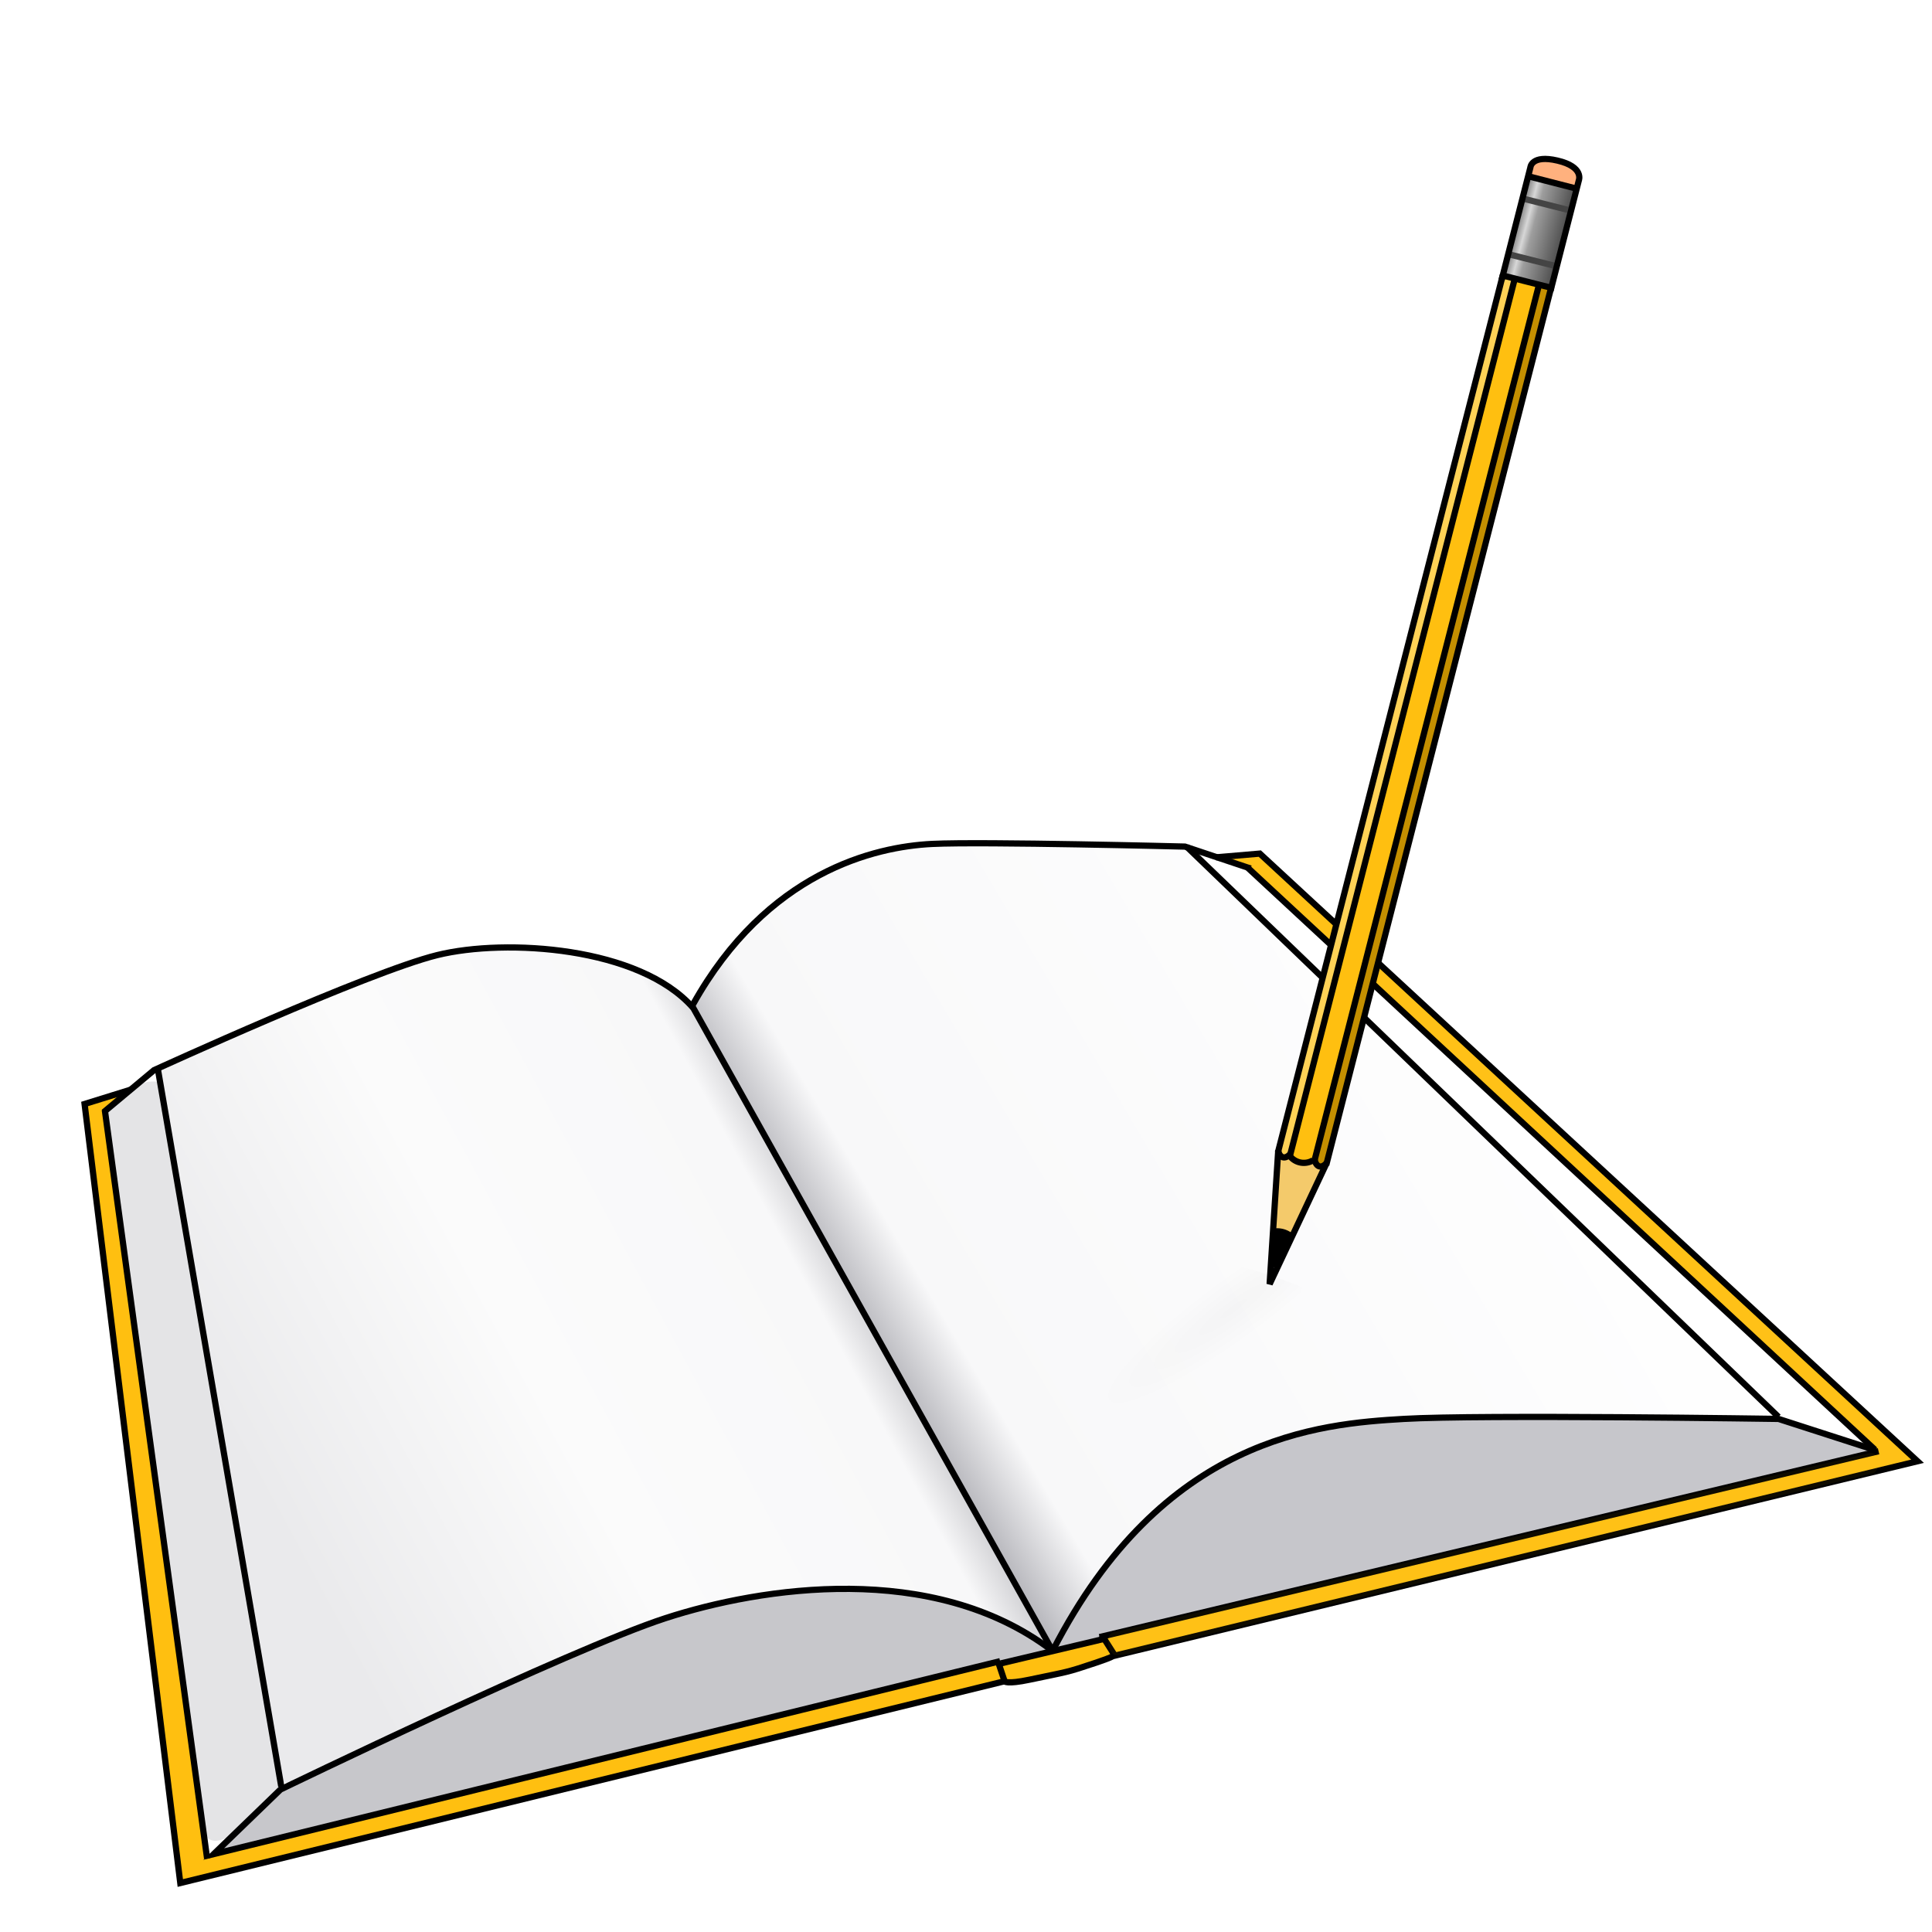 <?xml version="1.0" encoding="UTF-8" standalone="no"?>
<!-- Created with Inkscape (http://www.inkscape.org/) -->
<svg
   xmlns:dc="http://purl.org/dc/elements/1.1/"
   xmlns:cc="http://creativecommons.org/ns#"
   xmlns:rdf="http://www.w3.org/1999/02/22-rdf-syntax-ns#"
   xmlns:svg="http://www.w3.org/2000/svg"
   xmlns="http://www.w3.org/2000/svg"
   xmlns:xlink="http://www.w3.org/1999/xlink"
   xmlns:sodipodi="http://sodipodi.sourceforge.net/DTD/sodipodi-0.dtd"
   xmlns:inkscape="http://www.inkscape.org/namespaces/inkscape"
   width="155"
   height="155"
   id="svg2404"
   sodipodi:version="0.32"
   inkscape:version="0.46"
   version="1.0"
   sodipodi:docname="stub.svg"
   inkscape:output_extension="org.inkscape.output.svg.inkscape">
  <defs
     id="defs2406">
    <linearGradient
       id="linearGradient4969">
      <stop
         style="stop-color:#7c7c7c;stop-opacity:1;"
         offset="0"
         id="stop4971" />
      <stop
         style="stop-color:#7c7c7c;stop-opacity:0;"
         offset="1"
         id="stop4973" />
    </linearGradient>
    <linearGradient
       id="linearGradient4863">
      <stop
         style="stop-color:#000000;stop-opacity:1;"
         offset="0"
         id="stop4865" />
      <stop
         id="stop4871"
         offset="0.502"
         style="stop-color:#222222;stop-opacity:0" />
      <stop
         style="stop-color:#444444;stop-opacity:0;"
         offset="1"
         id="stop4867" />
    </linearGradient>
    <linearGradient
       id="linearGradient4809">
      <stop
         style="stop-color:#020202;stop-opacity:1;"
         offset="0"
         id="stop4811" />
      <stop
         id="stop4817"
         offset="0.299"
         style="stop-color:#d7d7d7;stop-opacity:1;" />
      <stop
         style="stop-color:#9e9e9e;stop-opacity:1;"
         offset="0.393"
         id="stop4821" />
      <stop
         style="stop-color:#282828;stop-opacity:1;"
         offset="1"
         id="stop4813" />
    </linearGradient>
    <linearGradient
       id="linearGradient3253">
      <stop
         style="stop-color:#83838c;stop-opacity:1;"
         offset="0"
         id="stop3255" />
      <stop
         id="stop3265"
         offset="0.155"
         style="stop-color:#f8f8f9;stop-opacity:1;" />
      <stop
         style="stop-color:#ffffff;stop-opacity:1;"
         offset="1"
         id="stop3257" />
    </linearGradient>
    <linearGradient
       id="linearGradient3233">
      <stop
         id="stop3241"
         offset="0"
         style="stop-color:#eaeaec;stop-opacity:1;" />
      <stop
         style="stop-color:#fbfbfb;stop-opacity:1;"
         offset="0.413"
         id="stop3243" />
      <stop
         id="stop3247"
         offset="0.813"
         style="stop-color:#f8f8f9;stop-opacity:1;" />
      <stop
         style="stop-color:#d5d5d8;stop-opacity:1;"
         offset="0.869"
         id="stop3249" />
      <stop
         style="stop-color:#00000b;stop-opacity:0;"
         offset="1"
         id="stop3237" />
    </linearGradient>
    <inkscape:perspective
       sodipodi:type="inkscape:persp3d"
       inkscape:vp_x="0 : 526.18109 : 1"
       inkscape:vp_y="0 : 1000 : 0"
       inkscape:vp_z="744.09448 : 526.18109 : 1"
       inkscape:persp3d-origin="372.04724 : 350.78739 : 1"
       id="perspective2412" />
    <linearGradient
       inkscape:collect="always"
       xlink:href="#linearGradient3233"
       id="linearGradient3239"
       x1="15.333"
       y1="109.492"
       x2="65.667"
       y2="82.379"
       gradientUnits="userSpaceOnUse" />
    <linearGradient
       inkscape:collect="always"
       xlink:href="#linearGradient3253"
       id="linearGradient3259"
       x1="62.82"
       y1="105.049"
       x2="122.742"
       y2="69.613"
       gradientUnits="userSpaceOnUse" />
    <linearGradient
       inkscape:collect="always"
       xlink:href="#linearGradient4809"
       id="linearGradient4815"
       x1="197.208"
       y1="4.81"
       x2="203.127"
       y2="6.685"
       gradientUnits="userSpaceOnUse" />
    <radialGradient
       inkscape:collect="always"
       xlink:href="#linearGradient4863"
       id="radialGradient4869"
       cx="95.451"
       cy="101.898"
       fx="95.451"
       fy="101.898"
       r="10.399"
       gradientTransform="matrix(-4.926,3.899,-0.736,-0.93,531.707,-150.473)"
       gradientUnits="userSpaceOnUse"
       spreadMethod="pad" />
    <linearGradient
       inkscape:collect="always"
       xlink:href="#linearGradient4969"
       id="linearGradient4975"
       x1="5.053"
       y1="-24.87"
       x2="38.611"
       y2="-6.662"
       gradientUnits="userSpaceOnUse" />
    <filter
       inkscape:collect="always"
       id="filter5327">
      <feGaussianBlur
         inkscape:collect="always"
         stdDeviation="1.34"
         id="feGaussianBlur5329" />
    </filter>
  </defs>
  <sodipodi:namedview
     id="base"
     pagecolor="#ffffff"
     bordercolor="#666666"
     borderopacity="1.0"
     gridtolerance="10000"
     guidetolerance="10"
     objecttolerance="10"
     inkscape:pageopacity="0.0"
     inkscape:pageshadow="2"
     inkscape:zoom="0.70710678"
     inkscape:cx="64.944043"
     inkscape:cy="62.592842"
     inkscape:document-units="px"
     inkscape:current-layer="g3280"
     showgrid="false"
     inkscape:window-width="1280"
     inkscape:window-height="740"
     inkscape:window-x="-4"
     inkscape:window-y="-4"
     showguides="true"
     inkscape:guide-bbox="true" />
  <g
     inkscape:label="Layer 1"
     inkscape:groupmode="layer"
     id="layer1">
    <path
       style="fill:url(#linearGradient3259);fill-opacity:1;fill-rule:evenodd;stroke:none;stroke-width:0.5;stroke-miterlimit:4;stroke-dasharray:none;stroke-dashoffset:0;stroke-opacity:1"
       d="M 78.601,67.642 C 73.555,67.613 68.255,68.216 64.046,71.231 C 60.816,73.553 57.648,76.551 55.856,80.134 C 55.361,81.696 56.989,82.848 57.664,84.317 C 65.583,98.713 73.492,113.161 81.718,127.383 C 82.683,128.564 83.249,130.82 84.543,132.299 C 85.862,130.502 86.374,128.582 87.321,127.627 C 92.001,120.446 99.712,115.238 108.303,114.31 C 118.075,113.408 127.952,113.994 137.765,113.761 C 138.843,113.53 141.162,113.956 142.564,113.588 C 141.103,112.139 139.373,111.008 138.581,109.921 C 124.318,95.804 109.767,81.982 95.339,68.028 C 89.81,67.684 84.168,67.663 78.601,67.642 z"
       id="path3251"
       sodipodi:nodetypes="ccccccccccccc" />
    <path
       style="fill:#e4e4e6;fill-opacity:1;fill-rule:evenodd;stroke:none;stroke-width:0.5;stroke-miterlimit:4;stroke-dasharray:none;stroke-dashoffset:0;stroke-opacity:1"
       d="M 11.918,86.778 C 10.482,87.089 9.269,88.295 8.43,89.39 C 11.085,108.572 13.574,127.787 16.345,146.945 C 16.911,148.488 18.698,147.256 19.416,146.511 C 20.475,145.463 21.852,144.564 22.595,143.292 C 19.382,124.561 16.165,105.831 12.944,87.102 C 12.787,86.63 12.289,86.799 11.918,86.778 z"
       id="path3221" />
    <path
       style="fill:url(#linearGradient3239);fill-opacity:1;fill-rule:evenodd;stroke:none;stroke-width:0.5;stroke-miterlimit:4;stroke-dasharray:none;stroke-dashoffset:0;stroke-opacity:1"
       d="M 40.522,75.924 C 35.138,75.883 30.204,78.282 25.29,80.178 C 21.166,81.919 16.939,83.502 13.044,85.701 C 12.258,86.358 13.141,87.537 13.065,88.382 C 16.16,106.437 19.197,124.508 22.386,142.543 C 22.848,143.644 24.129,142.723 24.842,142.453 C 33.793,138.413 42.606,134.019 51.766,130.511 C 57.223,128.514 62.998,127.46 68.82,127.657 C 73.164,127.48 77.362,128.803 81.314,130.439 C 84.367,132.297 83.942,131.476 82.748,129.552 C 73.93,113.219 64.614,97.108 55.801,80.796 C 55.704,80.097 54.794,80.364 54.473,79.797 C 51.136,76.911 46.515,76.182 42.241,75.93 C 41.668,75.925 41.094,75.897 40.522,75.924 z"
       id="path3231"
       sodipodi:nodetypes="cccccccccccccc" />
    <path
       style="fill:#ffbf10;fill-opacity:0.968;fill-rule:evenodd;stroke:none;stroke-width:0.5;stroke-miterlimit:4;stroke-dasharray:none;stroke-dashoffset:0;stroke-opacity:1"
       d="M 100.595,68.41 C 99.92,68.412 97.161,68.715 100.104,69.713 C 102.915,72.433 105.831,75.055 108.685,77.733 C 122.546,90.611 136.463,103.444 150.262,116.375 C 150.008,116.546 149.363,116.605 148.963,116.734 C 129.882,121.314 110.778,125.801 91.709,130.427 C 90.789,130.703 89.797,130.815 88.938,131.254 C 88.517,131.72 88.992,132.483 89.44,132.763 C 90.026,132.933 90.641,132.548 91.227,132.482 C 111.802,127.53 132.374,122.559 152.936,117.557 C 153.482,117.357 153.354,116.62 152.915,116.375 C 145.976,109.77 138.891,103.309 131.869,96.786 C 122.22,87.898 112.622,78.945 102.925,70.118 C 102.218,69.561 101.626,68.806 100.802,68.422 C 100.734,68.41 100.664,68.402 100.595,68.41 z"
       id="path3229"
       sodipodi:nodetypes="ccccccccccccccc" />
    <path
       style="fill:#ffbf10;fill-opacity:1;fill-rule:evenodd;stroke:none;stroke-width:0.5;stroke-miterlimit:4;stroke-dasharray:none;stroke-dashoffset:0;stroke-opacity:1"
       d="M 88.296,131.454 C 85.691,132.133 83.009,132.582 80.472,133.462 C 79.988,133.87 80.365,134.839 80.933,135.013 C 82.309,135.079 83.659,134.556 85.006,134.317 C 86.343,133.929 87.778,133.698 88.991,132.989 C 89.613,132.509 88.832,131.502 88.296,131.454 z"
       id="path3217" />
    <path
       style="fill:#ffbf10;fill-opacity:1;fill-rule:evenodd;stroke:none;stroke-width:0.5;stroke-miterlimit:4;stroke-dasharray:none;stroke-dashoffset:0;stroke-opacity:1"
       d="M 7.752,88.257 C 7.228,88.198 6.705,88.581 6.887,89.149 C 7.952,99.45 9.325,109.717 10.552,120 C 11.815,130.214 13.046,140.469 14.326,150.658 C 14.59,151.456 15.581,150.765 16.128,150.743 C 37.495,145.515 58.862,140.289 80.23,135.063 C 80.755,134.759 80.458,133.852 80.086,133.511 C 79.472,133.275 78.775,133.743 78.133,133.787 C 57.608,138.663 37.14,143.775 16.642,148.779 C 13.981,128.862 11.13,108.955 8.596,89.026 C 10.726,87.167 8.878,87.82 7.752,88.257 z"
       id="path3215"
       sodipodi:nodetypes="ccccccccccc" />
    <path
       style="fill:#c6c6cb;fill-opacity:1;fill-rule:evenodd;stroke:none;stroke-width:0.5;stroke-miterlimit:4;stroke-dasharray:none;stroke-dashoffset:0;stroke-opacity:1"
       d="M 124.991,113.603 C 120.405,113.637 115.814,113.579 111.233,113.821 C 106.908,114.138 102.57,115.014 98.697,117.032 C 93.321,119.763 89.049,124.335 86.001,129.479 C 85.608,130.237 84.997,130.933 84.84,131.784 C 84.819,132.318 85.393,132.435 85.788,132.243 C 86.653,131.994 87.619,131.952 88.397,131.483 C 88.865,131.173 89.539,131.196 90.082,131.003 C 109.673,126.326 129.272,121.671 148.855,116.963 C 150.735,116.532 149.724,116.033 148.618,115.682 C 146.701,114.97 144.737,114.369 142.789,113.751 C 136.857,113.669 130.924,113.585 124.991,113.603 z"
       id="path3211"
       sodipodi:nodetypes="cccccccccccc" />
    <path
       style="fill:#b8b2b2;fill-opacity:1;fill-rule:evenodd;stroke:none;stroke-width:0.045;stroke-miterlimit:4;stroke-dasharray:none;stroke-dashoffset:0;stroke-opacity:1"
       d="M 67.046,127.399 C 61.255,127.501 55.499,128.73 50.151,130.926 C 43.489,133.593 36.988,136.652 30.472,139.661 C 27.751,140.948 25.015,142.214 22.331,143.574 C 21.135,144.807 19.783,145.905 18.709,147.248 C 17.126,148.665 18.069,148.56 19.326,148.281 C 39.565,143.413 59.764,138.336 80.01,133.518 C 81.203,133.318 82.433,133.164 83.556,132.697 C 84.059,132.435 83.812,131.75 83.369,131.567 C 78.596,128.379 72.713,127.277 67.046,127.399 z"
       id="path3209"
       sodipodi:nodetypes="cccccccccc" />
    <path
       style="fill:#c7c7cb;fill-rule:evenodd;stroke:#000000;stroke-width:0.5;stroke-linecap:butt;stroke-linejoin:miter;stroke-opacity:1;stroke-miterlimit:4;stroke-dasharray:none;fill-opacity:1"
       d="M 84.305,132.347 C 74.819,125.218 61.086,127.317 53.393,129.821 C 45.714,132.321 22.5,143.571 22.5,143.571 L 17.143,148.75 L 80.236,133.272"
       id="path2420"
       sodipodi:nodetypes="csccc" />
    <path
       style="fill:none;fill-rule:evenodd;stroke:#000000;stroke-width:0.5;stroke-linecap:butt;stroke-linejoin:miter;stroke-opacity:1;stroke-miterlimit:4;stroke-dasharray:none"
       d="M 55.594,80.841 C 51.317,75.97 40.615,75.259 35.074,76.626 C 29.544,77.991 12.354,85.858 12.354,85.858 L 8.32,89.226"
       id="path2422"
       sodipodi:nodetypes="cscc" />
    <path
       style="fill:none;fill-rule:evenodd;stroke:#000000;stroke-width:0.5;stroke-linecap:butt;stroke-linejoin:miter;stroke-opacity:1;stroke-miterlimit:4;stroke-dasharray:none"
       d="M 22.565,143.325 L 12.627,85.552"
       id="path2424"
       sodipodi:nodetypes="cc" />
    <path
       style="fill:none;fill-rule:evenodd;stroke:#000000;stroke-width:0.5;stroke-linecap:butt;stroke-linejoin:miter;stroke-miterlimit:4;stroke-dasharray:none;stroke-opacity:1"
       d="M 55.558,80.754 L 84.348,132.272"
       id="path2426"
       sodipodi:nodetypes="cc" />
    <path
       style="fill:none;fill-rule:evenodd;stroke:#000000;stroke-width:0.5;stroke-linecap:butt;stroke-linejoin:miter;stroke-opacity:1;stroke-miterlimit:4;stroke-dasharray:none"
       d="M 84.474,132.398 C 93.313,115.225 105.83,114.234 112.632,113.836 C 118.756,113.479 142.684,113.836 142.684,113.836 L 150.513,116.362"
       id="path2428"
       sodipodi:nodetypes="cscc" />
    <path
       style="fill:none;fill-rule:evenodd;stroke:#000000;stroke-width:0.5;stroke-linecap:butt;stroke-linejoin:miter;stroke-opacity:1;stroke-miterlimit:4;stroke-dasharray:none"
       d="M 55.595,80.587 C 61.543,69.942 70.197,67.925 74.79,67.706 C 78.926,67.508 95.07,67.92 95.07,67.92 L 100.335,69.68"
       id="path2430"
       sodipodi:nodetypes="cscc" />
    <path
       style="fill:none;fill-rule:evenodd;stroke:#000000;stroke-width:0.5;stroke-linecap:butt;stroke-linejoin:miter;stroke-opacity:1;stroke-miterlimit:4;stroke-dasharray:none"
       d="M 142.684,113.673 L 95.192,67.919"
       id="path2432"
       sodipodi:nodetypes="cc" />
    <path
       style="fill:none;fill-rule:evenodd;stroke:#000000;stroke-width:0.5;stroke-linecap:butt;stroke-linejoin:miter;stroke-opacity:1;stroke-miterlimit:4;stroke-dasharray:none"
       d="M 10.505,87.415 L 6.786,88.571 L 14.464,151.071 L 80.582,134.885 C 80.582,134.885 80.743,135.15 82.605,134.756 C 85.752,134.091 85.463,134.222 87.936,133.391 C 89.263,132.945 89.266,132.872 89.266,132.872 L 153.839,117.232 L 101.071,68.482 L 97.546,68.784"
       id="path3189"
       sodipodi:nodetypes="ccccsscccc" />
    <path
       style="fill:none;fill-rule:evenodd;stroke:#000000;stroke-width:0.5;stroke-linecap:butt;stroke-linejoin:miter;stroke-opacity:1;stroke-miterlimit:4;stroke-dasharray:none"
       d="M 88.214,131.339 L 150.714,116.429"
       id="path3191" />
    <path
       style="fill:none;fill-rule:evenodd;stroke:#000000;stroke-width:0.5;stroke-linecap:butt;stroke-linejoin:miter;stroke-miterlimit:4;stroke-dasharray:none;stroke-opacity:1"
       d="M 80.62,134.953 L 80.058,133.272"
       id="path3193"
       sodipodi:nodetypes="cc" />
    <path
       style="fill:none;fill-rule:evenodd;stroke:#000000;stroke-width:0.5;stroke-linecap:butt;stroke-linejoin:miter;stroke-miterlimit:4;stroke-dasharray:none;stroke-opacity:1"
       d="M 89.407,132.768 L 88.387,131.161"
       id="path3195"
       sodipodi:nodetypes="cc" />
    <path
       style="fill:none;fill-rule:evenodd;stroke:#000000;stroke-width:0.5;stroke-linecap:butt;stroke-linejoin:miter;stroke-miterlimit:4;stroke-dasharray:none;stroke-opacity:1"
       d="M 80.339,133.44 L 88.451,131.514"
       id="path3197"
       sodipodi:nodetypes="cc" />
    <path
       style="fill:none;fill-rule:evenodd;stroke:#000000;stroke-width:0.5;stroke-linecap:butt;stroke-linejoin:miter;stroke-opacity:1;stroke-miterlimit:4;stroke-dasharray:none"
       d="M 16.615,149.097 L 8.408,89.043"
       id="path3199"
       sodipodi:nodetypes="cc" />
    <path
       style="fill:none;fill-rule:evenodd;stroke:#000000;stroke-width:0.5;stroke-linecap:butt;stroke-linejoin:miter;stroke-opacity:1;stroke-miterlimit:4;stroke-dasharray:none"
       d="M 150.394,116.28 L 100.131,69.642"
       id="path3201"
       sodipodi:nodetypes="cc" />
    <path
       style="fill:#ffbf10;fill-opacity:0.058;fill-rule:evenodd;stroke:none;stroke-width:0.5;stroke-miterlimit:4;stroke-dasharray:none;stroke-dashoffset:0;stroke-opacity:1"
       d="M 149.987,116.576 C 129.731,121.283 109.52,126.193 89.28,130.975 C 88.672,131.213 88.832,132.424 89.398,132.763 C 90.451,132.901 91.486,132.321 92.527,132.181 C 111.794,127.519 131.06,122.849 150.327,118.182 C 150.766,117.907 150.831,117.054 150.453,116.683 C 150.316,116.592 150.15,116.556 149.987,116.576 z"
       id="path3225" />
    <g
       id="g3280"
       transform="matrix(0.413,1.5111892e-2,-1.5111892e-2,0.413,106.457,52.785)">
      <g
         id="g4831"
         transform="matrix(0.999,-4.7418311e-2,4.7418311e-2,0.999,-178.498,50.542)">
        <path
           transform="matrix(2.418,-8.8476471e-2,8.8476471e-2,2.418,-262.087,-118.216)"
           id="path4807"
           d="M 199.677,0.35 C 199.103,1.29 198.993,2.482 198.592,3.517 C 198.168,5.01 197.614,6.489 197.271,7.99 C 197.46,8.649 198.445,8.526 198.974,8.823 C 199.651,8.909 200.395,9.51 201.041,9.182 C 201.802,7.908 202.032,6.369 202.535,4.975 C 202.803,3.889 203.313,2.822 203.44,1.724 C 203.006,1.081 202.032,1.067 201.368,0.756 C 200.806,0.639 200.258,0.277 199.677,0.35 z"
           style="fill:url(#linearGradient4815);fill-opacity:1;fill-rule:evenodd;stroke:#000000;stroke-width:0.062;stroke-miterlimit:4;stroke-dasharray:none;stroke-dashoffset:0;stroke-opacity:1" />
        <path
           transform="matrix(2.418,-8.8476471e-2,8.8476471e-2,2.418,-262.087,-118.216)"
           id="path3345"
           d="M 200.83,-1.094 C 200.131,-1.154 199.505,-0.404 199.738,0.261 C 200.071,0.714 200.721,0.719 201.204,0.929 C 201.891,1.132 202.572,1.388 203.273,1.541 C 203.772,1.477 203.902,0.81 203.861,0.382 C 203.51,-0.487 202.511,-0.843 201.66,-1.02 C 201.387,-1.073 201.108,-1.105 200.83,-1.094 z"
           style="fill:#ffb17e;fill-opacity:1;fill-rule:evenodd;stroke:#000000;stroke-width:0.031;stroke-miterlimit:4;stroke-dasharray:none;stroke-dashoffset:0;stroke-opacity:1" />
        <path
           transform="matrix(2.418,-8.8476471e-2,8.8476471e-2,2.418,-262.087,-118.216)"
           id="path3343"
           d="M 176.408,77.915 C 175.978,77.833 175.623,78.158 175.682,78.595 C 175.523,80.266 175.241,81.931 175.183,83.609 C 175.264,84.169 175.959,83.997 176.31,84.255 C 176.659,84.509 177.038,84.196 177.137,83.84 C 177.909,82.327 178.794,80.863 179.459,79.3 C 179.536,78.903 179.133,78.773 178.924,78.513 C 178.527,78.208 178.018,78.591 177.592,78.359 C 177.185,78.202 176.891,77.833 176.408,77.915 z"
           style="fill:#f4ca6b;fill-opacity:1;fill-rule:evenodd;stroke:#000000;stroke-width:0.031;stroke-miterlimit:4;stroke-dasharray:none;stroke-dashoffset:0;stroke-opacity:1" />
        <path
           sodipodi:nodetypes="cccccccc"
           transform="matrix(2.418,-8.8476471e-2,8.8476471e-2,2.418,-262.087,-118.216)"
           id="path3339"
           d="M 200.253,9.233 C 199.894,9.797 192.125,34.813 191.885,35.435 C 187.75,48.924 183.564,62.397 179.475,75.899 C 179.242,76.752 178.929,77.587 178.781,78.46 C 178.806,79.019 179.568,79.216 179.833,78.735 C 180.581,76.518 181.226,74.261 181.931,72.027 C 185.842,59.352 196.917,22.479 200.831,9.809 C 200.945,9.175 200.641,9.093 200.253,9.233 z"
           style="fill:#c48f00;fill-opacity:1;fill-rule:evenodd;stroke:#000000;stroke-width:0.032;stroke-miterlimit:4;stroke-dasharray:none;stroke-dashoffset:0;stroke-opacity:1" />
        <path
           sodipodi:nodetypes="cccccccc"
           transform="matrix(2.418,-8.8476471e-2,8.8476471e-2,2.418,-262.087,-118.216)"
           id="path3337"
           d="M 197.26,8.396 C 196.902,8.96 189.782,32.213 189.541,32.835 C 184.972,47.716 180.372,62.588 175.832,77.476 C 175.714,77.932 176.285,78.233 176.637,77.964 C 177.108,77.702 177.116,77.07 177.325,76.626 C 180.195,67.577 182.937,58.485 185.742,49.415 C 187.591,43.404 196.225,14.982 198.074,8.972 C 198.172,8.344 197.647,8.257 197.26,8.396 z"
           style="fill:#ffd256;fill-opacity:1;fill-rule:evenodd;stroke:#000000;stroke-width:0.032;stroke-miterlimit:4;stroke-dasharray:none;stroke-dashoffset:0;stroke-opacity:1" />
        <path
           transform="matrix(2.418,-8.8476471e-2,8.8476471e-2,2.418,-262.087,-118.216)"
           id="path3319"
           d="M 198.294,8.521 C 197.79,8.89 197.85,9.647 197.591,10.18 C 190.632,32.686 183.716,55.204 176.784,77.718 C 176.831,78.496 177.844,78.781 178.497,78.583 C 179.099,78.293 179.017,77.454 179.286,76.918 C 186.101,55.015 192.873,33.098 199.595,11.166 C 199.716,10.506 200.141,9.868 200.074,9.191 C 199.768,8.661 199.033,8.653 198.497,8.505 C 198.428,8.494 198.361,8.511 198.294,8.521 z"
           style="fill:#ffbf10;fill-opacity:1;fill-rule:evenodd;stroke:#000000;stroke-width:0.045;stroke-miterlimit:4;stroke-dasharray:none;stroke-dashoffset:0;stroke-opacity:1" />
        <path
           style="fill:none;fill-rule:evenodd;stroke:#000000;stroke-width:1.21;stroke-linecap:butt;stroke-linejoin:miter;stroke-miterlimit:4;stroke-dasharray:none;stroke-opacity:1"
           d="M 215.63,-116.006 L 170.123,53.829"
           id="path2416" />
        <path
           style="fill:none;fill-rule:evenodd;stroke:#000000;stroke-width:1.21;stroke-linecap:butt;stroke-linejoin:miter;stroke-miterlimit:4;stroke-dasharray:none;stroke-opacity:1"
           d="M 217.963,-115.351 L 172.46,54.469"
           id="path3196" />
        <path
           style="fill:none;fill-rule:evenodd;stroke:#000000;stroke-width:1.21;stroke-linecap:butt;stroke-linejoin:miter;stroke-miterlimit:4;stroke-dasharray:none;stroke-opacity:1"
           d="M 222.652,-114.134 L 177.131,55.751"
           id="path3200" />
        <path
           style="fill:none;fill-rule:evenodd;stroke:#000000;stroke-width:1.21;stroke-linecap:butt;stroke-linejoin:miter;stroke-miterlimit:4;stroke-dasharray:none;stroke-opacity:1"
           d="M 225.01,-113.573 L 179.468,56.391"
           id="path3202" />
        <path
           sodipodi:type="arc"
           style="fill:none;fill-opacity:1;fill-rule:evenodd;stroke:#000000;stroke-width:0.689;stroke-miterlimit:4;stroke-dasharray:none;stroke-dashoffset:0;stroke-opacity:1"
           id="path3250"
           sodipodi:cx="167.95364"
           sodipodi:cy="48.665661"
           sodipodi:rx="1.956781"
           sodipodi:ry="1.956781"
           d="M 166.55,47.302 A 1.957,1.957 0 0 1 169.418,47.368"
           sodipodi:start="3.9125342"
           sodipodi:end="5.5581971"
           transform="matrix(-1.697,-0.455,0.455,-1.697,438.04,211.503)"
           sodipodi:open="true" />
        <path
           sodipodi:type="arc"
           style="fill:none;fill-opacity:1;fill-rule:evenodd;stroke:#000000;stroke-width:0.689;stroke-miterlimit:4;stroke-dasharray:none;stroke-dashoffset:0;stroke-opacity:1"
           id="path3252"
           sodipodi:cx="167.95364"
           sodipodi:cy="48.665661"
           sodipodi:rx="0.95368946"
           sodipodi:ry="1.8694801"
           d="M 167.27,47.363 A 0.954,1.869 0 0 1 168.667,47.426"
           sodipodi:start="3.9125342"
           sodipodi:end="5.5581971"
           transform="matrix(-1.697,-0.455,0.455,-1.697,441.863,212.483)"
           sodipodi:open="true" />
        <path
           sodipodi:type="arc"
           style="fill:none;fill-opacity:1;fill-rule:evenodd;stroke:#000000;stroke-width:0.689;stroke-miterlimit:4;stroke-dasharray:none;stroke-dashoffset:0;stroke-opacity:1"
           id="path3254"
           sodipodi:cx="167.95364"
           sodipodi:cy="48.665661"
           sodipodi:rx="0.96355641"
           sodipodi:ry="1.8694801"
           d="M 167.263,47.363 A 0.964,1.869 0 0 1 168.675,47.426"
           sodipodi:start="3.9125342"
           sodipodi:end="5.5581971"
           transform="matrix(-1.697,-0.455,0.455,-1.697,434.815,210.64)"
           sodipodi:open="true" />
        <path
           style="fill:none;fill-rule:evenodd;stroke:#000000;stroke-width:1.21;stroke-linecap:butt;stroke-linejoin:miter;stroke-miterlimit:4;stroke-dasharray:none;stroke-opacity:1"
           d="M 170.183,53.447 L 168.229,79.39 L 179.517,56.091"
           id="path3256"
           sodipodi:nodetypes="ccc" />
        <path
           sodipodi:type="arc"
           style="fill:none;fill-opacity:1;fill-rule:evenodd;stroke:#000000;stroke-width:1.21;stroke-miterlimit:4;stroke-dasharray:none;stroke-dashoffset:0;stroke-opacity:1"
           id="path3260"
           sodipodi:cx="164.1741"
           sodipodi:cy="63.816963"
           sodipodi:rx="4.1791997"
           sodipodi:ry="4.1791997"
           d="M 162.286,60.089 A 4.179,4.179 0 0 1 166.216,60.171"
           sodipodi:start="4.2436426"
           sodipodi:end="5.2229243"
           transform="matrix(0.966,0.259,-0.259,0.966,27.7,-30.815)"
           sodipodi:open="true" />
        <path
           sodipodi:nodetypes="cc"
           id="path4825"
           d="M 216.809,-119.983 L 226.228,-117.507"
           style="fill:none;fill-opacity:1;fill-rule:evenodd;stroke:#444444;stroke-width:1.21;stroke-linecap:butt;stroke-linejoin:miter;stroke-miterlimit:4;stroke-dasharray:none;stroke-opacity:1" />
        <path
           sodipodi:nodetypes="cc"
           id="path4829"
           d="M 219.885,-130.708 L 229.304,-128.232"
           style="fill:none;fill-opacity:1;fill-rule:evenodd;stroke:#444444;stroke-width:1.21;stroke-linecap:butt;stroke-linejoin:miter;stroke-miterlimit:4;stroke-dasharray:none;stroke-opacity:1" />
        <path
           style="fill:none;fill-rule:evenodd;stroke:#000000;stroke-width:1.21;stroke-linecap:butt;stroke-linejoin:miter;stroke-miterlimit:4;stroke-dasharray:none;stroke-opacity:1"
           d="M 215.536,-115.893 L 224.997,-113.382 L 230.567,-134.17 C 230.567,-134.17 231.666,-136.789 226.458,-138.065 C 221.369,-139.311 221.19,-136.78 221.19,-136.78 L 215.379,-115.042"
           id="path3276"
           sodipodi:nodetypes="ccczcc" />
        <path
           style="fill:none;fill-rule:evenodd;stroke:#000000;stroke-width:1.21;stroke-linecap:butt;stroke-linejoin:miter;stroke-miterlimit:4;stroke-dasharray:none;stroke-opacity:1"
           d="M 220.651,-135.111 L 230,-132.606"
           id="path3278" />
        <path
           transform="matrix(2.418,-8.8476471e-2,8.8476471e-2,2.418,-262.087,-118.216)"
           id="path3341"
           d="M 175.424,83.778 C 174.916,83.938 175.075,84.597 174.971,84.997 C 174.955,85.51 174.756,86.034 174.867,86.542 C 175.025,86.947 175.607,86.834 175.726,86.456 C 176.065,85.813 176.518,85.193 176.67,84.474 C 176.637,83.966 176.012,83.891 175.627,83.78 C 175.56,83.767 175.491,83.768 175.424,83.778 z"
           style="fill:#000000;fill-opacity:1;fill-rule:evenodd;stroke:#000000;stroke-width:0.031;stroke-miterlimit:4;stroke-dasharray:none;stroke-dashoffset:0;stroke-opacity:1" />
      </g>
      <path
         style="opacity:0.154;fill:url(#radialGradient4869);fill-opacity:1;fill-rule:evenodd;stroke:none;stroke-width:1px;stroke-linecap:butt;stroke-linejoin:miter;stroke-opacity:1;filter:url(#filter5327)"
         d="M -0.355,122.271 L -0.355,122.271 C -37.251,108.212 -69.967,126.53 -69.967,126.53 C -69.967,126.53 -3.282,198.667 -3.268,194.714 C -3.11,147.554 -0.355,122.271 -0.355,122.271 z"
         id="path4853"
         sodipodi:nodetypes="cccsc" />
    </g>
  </g>
</svg>
